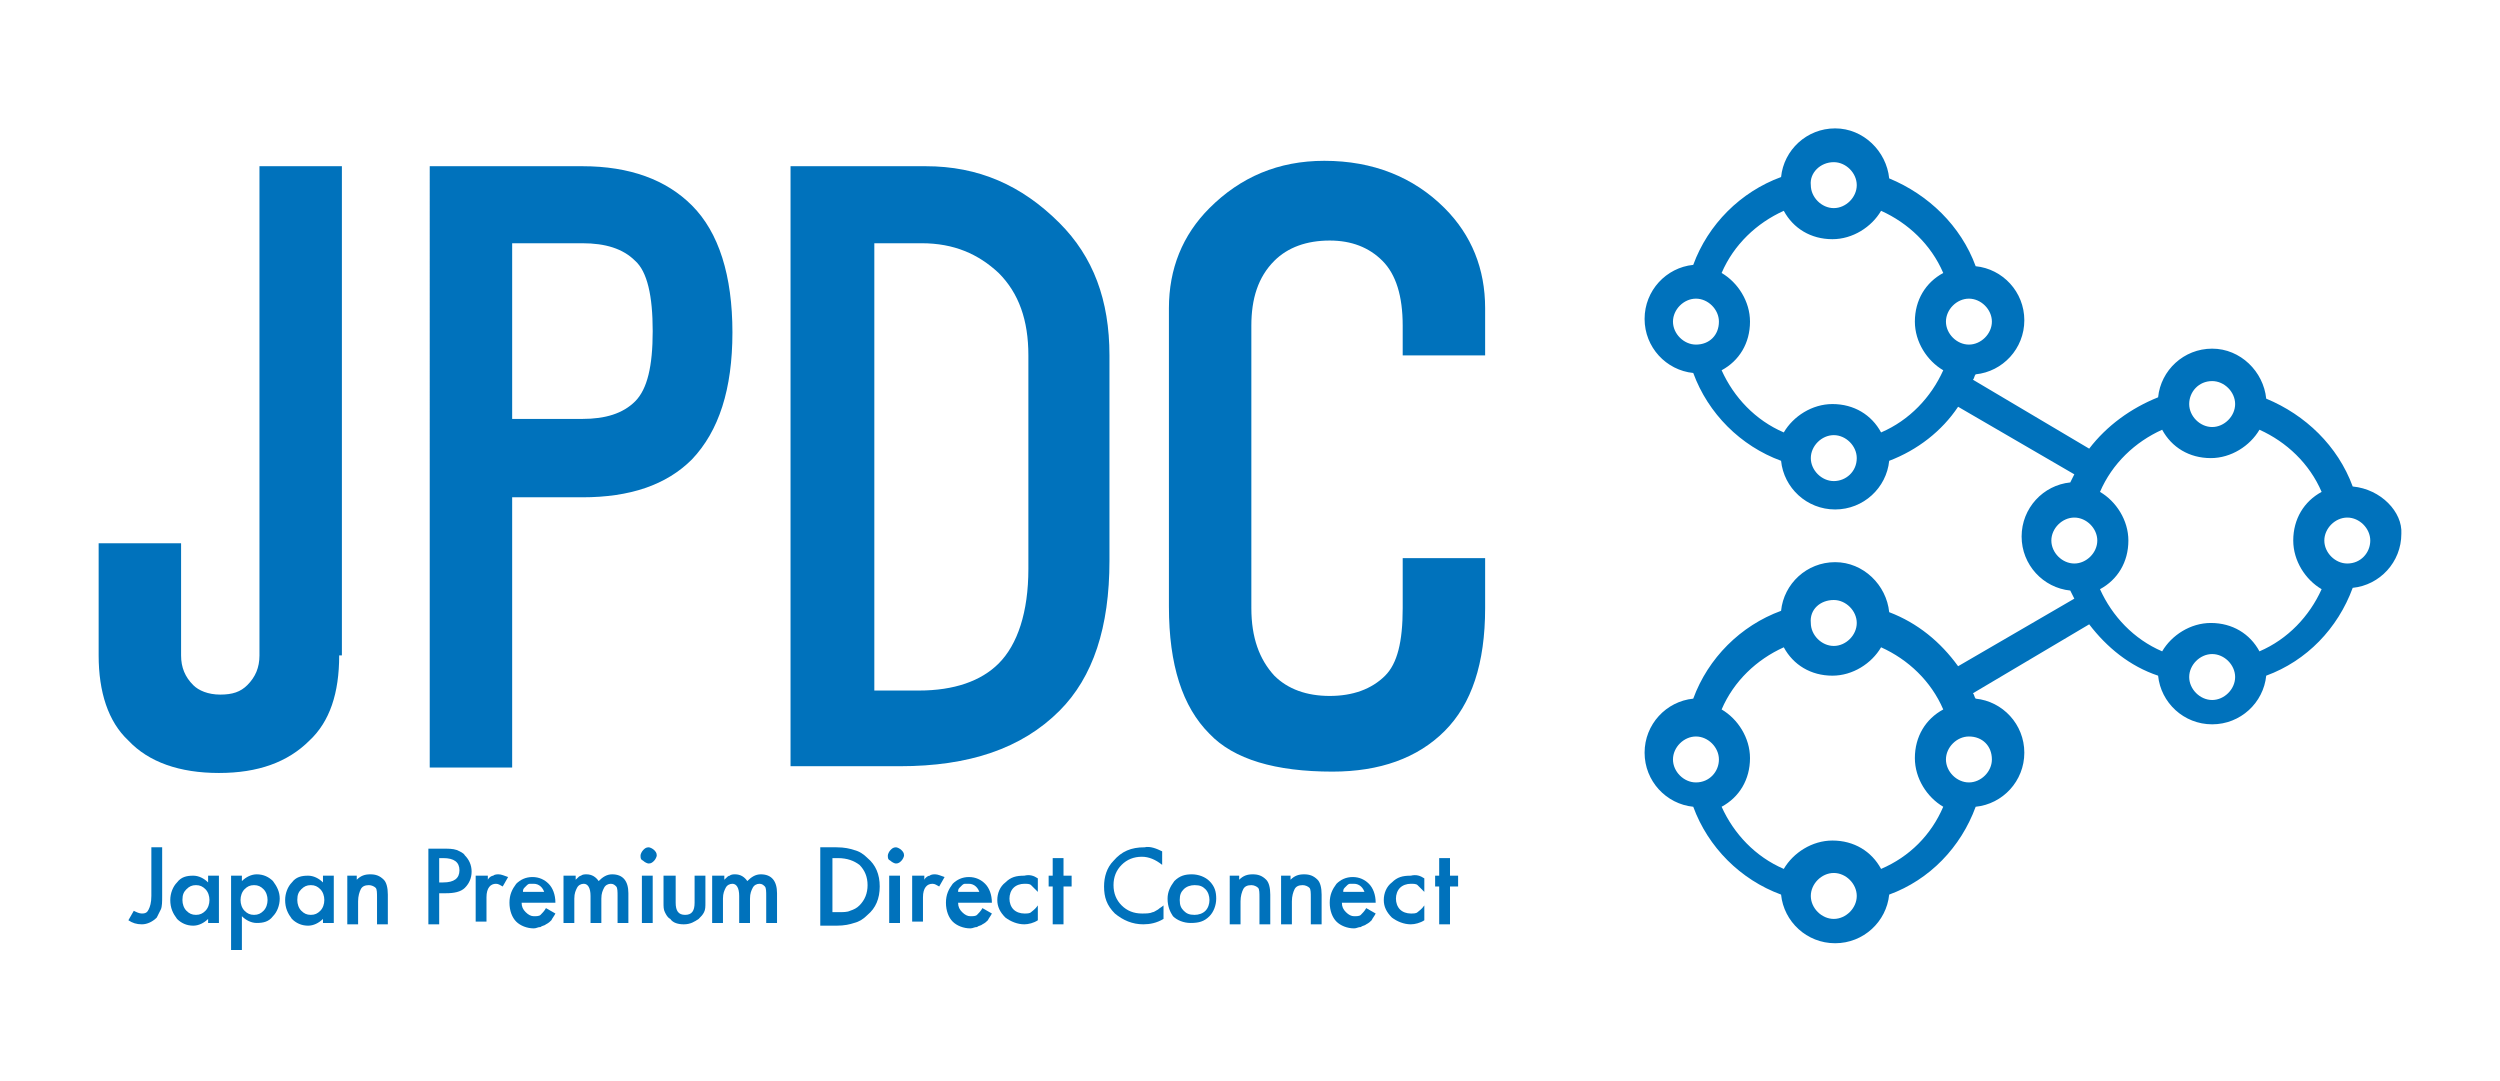 <?xml version="1.0" encoding="utf-8"?>
<!-- Generator: Adobe Illustrator 27.9.4, SVG Export Plug-In . SVG Version: 9.03 Build 54784)  -->
<svg version="1.1" id="a" xmlns="http://www.w3.org/2000/svg" xmlns:xlink="http://www.w3.org/1999/xlink" x="0px" y="0px"
	 viewBox="0 0 185 80" style="enable-background:new 0 0 185 80;" xml:space="preserve">
<style type="text/css">
	.st0{fill:#0072BC;}
</style>
<g>
	<g>
		<path class="st0" d="M25.1,48.5c0,2.8-0.7,4.9-2.2,6.3c-1.6,1.6-3.8,2.4-6.7,2.4c-2.9,0-5.2-0.8-6.7-2.4c-1.5-1.4-2.2-3.6-2.2-6.3
			v-8.3h6.1v8.3c0,0.9,0.3,1.6,0.9,2.2c0.4,0.4,1.1,0.7,2,0.7c0.9,0,1.5-0.2,2-0.7c0.6-0.6,0.9-1.3,0.9-2.2V12.3h6.1V48.5z"/>
		<path class="st0" d="M51.2,15.2c2,2,3,5.2,3,9.4c0,4.2-1,7.3-3,9.4c-1.9,1.9-4.6,2.8-8.1,2.8h-5.2v20h-6.1V12.3h11.3
			C46.6,12.3,49.3,13.3,51.2,15.2z M37.9,31h5.2c1.7,0,3-0.4,3.9-1.3c0.9-0.9,1.3-2.6,1.3-5.2s-0.4-4.4-1.3-5.2
			c-0.9-0.9-2.2-1.3-3.9-1.3h-5.2V31z"/>
		<path class="st0" d="M78.4,16.5c2.5,2.5,3.7,5.7,3.7,9.8v15.2c0,4.9-1.2,8.6-3.7,11.1c-2.8,2.8-6.7,4.1-11.8,4.1h-8.1V12.3h10
			C72.4,12.3,75.6,13.7,78.4,16.5z M64.7,51.1h3.3c2.6,0,4.6-0.7,5.9-2c1.4-1.4,2.2-3.8,2.2-7V26.3c0-2.6-0.7-4.6-2.2-6.1
			c-1.5-1.4-3.3-2.2-5.7-2.2h-3.5V51.1z"/>
		<path class="st0" d="M106.9,15.4c2,2,3,4.5,3,7.4v3.5h-6.1v-2.2c0-2.2-0.5-3.8-1.5-4.8c-1-1-2.3-1.5-3.9-1.5
			c-1.7,0-3.1,0.5-4.1,1.5c-1.2,1.2-1.7,2.8-1.7,4.8V45c0,2.2,0.6,3.8,1.7,5c1,1,2.4,1.5,4.1,1.5s3.1-0.5,4.1-1.5
			c0.9-0.9,1.3-2.5,1.3-5v-3.7h6.1V45c0,4.1-1,7.1-3,9.1c-2,2-4.8,3-8.3,3c-4.2,0-7.3-0.9-9.1-2.8c-2-2-3-5.1-3-9.4V22.8
			c0-2.9,1-5.4,3-7.4c2.3-2.3,5.1-3.5,8.5-3.5C101.6,11.9,104.6,13.1,106.9,15.4z"/>
	</g>
	<path class="st0" d="M174.1,36c-1.1-3-3.5-5.3-6.4-6.5c-0.2-2-1.9-3.7-4-3.7c-2.1,0-3.8,1.6-4,3.6c-2,0.8-3.8,2.1-5.1,3.8l-8.6-5.1
		c0.1-0.1,0.1-0.3,0.2-0.4c2-0.2,3.6-1.9,3.6-4s-1.6-3.8-3.6-4c-1.1-3-3.5-5.3-6.4-6.5c-0.2-2-1.9-3.7-4-3.7c-2.1,0-3.8,1.6-4,3.6
		c-3,1.1-5.4,3.5-6.5,6.5c-2,0.2-3.6,1.9-3.6,4c0,2.1,1.6,3.8,3.6,4c1.1,3,3.5,5.4,6.5,6.5c0.2,2,1.9,3.6,4,3.6c2.1,0,3.8-1.6,4-3.6
		c2.1-0.8,3.9-2.2,5.1-4l8.6,5c-0.1,0.2-0.2,0.4-0.3,0.6c-2,0.2-3.6,1.9-3.6,4c0,2.1,1.6,3.8,3.6,4c0.1,0.2,0.2,0.4,0.3,0.6l-8.6,5
		c-1.3-1.8-3-3.2-5.1-4c-0.2-2-1.9-3.7-4-3.7c-2.1,0-3.8,1.6-4,3.6c-3,1.1-5.4,3.5-6.5,6.5c-2,0.2-3.6,1.9-3.6,4
		c0,2.1,1.6,3.8,3.6,4c1.1,3,3.5,5.4,6.5,6.5c0.2,2,1.9,3.6,4,3.6c2.1,0,3.8-1.6,4-3.6c3-1.1,5.3-3.5,6.4-6.5c2-0.2,3.6-1.9,3.6-4
		c0-2.1-1.6-3.8-3.6-4c-0.1-0.1-0.1-0.3-0.2-0.4l8.6-5.1c1.3,1.7,3,3.1,5.1,3.8c0.2,2,1.9,3.6,4,3.6c2.1,0,3.8-1.6,4-3.6
		c3-1.1,5.3-3.5,6.4-6.5c2-0.2,3.6-1.9,3.6-4C177.8,37.9,176.2,36.2,174.1,36z M145.7,22.1c0.9,0,1.7,0.8,1.7,1.7
		c0,0.9-0.8,1.7-1.7,1.7c-0.9,0-1.7-0.8-1.7-1.7C144,22.9,144.8,22.1,145.7,22.1z M135.7,12c0.9,0,1.7,0.8,1.7,1.7
		c0,0.9-0.8,1.7-1.7,1.7c-0.9,0-1.7-0.8-1.7-1.7C133.9,12.8,134.7,12,135.7,12z M125.5,25.5c-0.9,0-1.7-0.8-1.7-1.7
		c0-0.9,0.8-1.7,1.7-1.7c0.9,0,1.7,0.8,1.7,1.7C127.2,24.8,126.5,25.5,125.5,25.5z M135.7,35.6c-0.9,0-1.7-0.8-1.7-1.7
		c0-0.9,0.8-1.7,1.7-1.7c0.9,0,1.7,0.8,1.7,1.7C137.4,34.9,136.6,35.6,135.7,35.6z M139.2,32c-0.7-1.3-2-2.1-3.6-2.1
		c-1.5,0-2.9,0.9-3.6,2.1c-2.1-0.9-3.7-2.6-4.6-4.6c1.3-0.7,2.1-2,2.1-3.6c0-1.5-0.9-2.9-2.1-3.6c0.9-2.1,2.6-3.7,4.6-4.6
		c0.7,1.3,2,2.1,3.6,2.1c1.5,0,2.9-0.9,3.6-2.1c2,0.9,3.7,2.5,4.6,4.6c-1.3,0.7-2.1,2-2.1,3.6c0,1.5,0.9,2.9,2.1,3.6
		C142.9,29.4,141.3,31.1,139.2,32z M135.7,44.4c0.9,0,1.7,0.8,1.7,1.7c0,0.9-0.8,1.7-1.7,1.7c-0.9,0-1.7-0.8-1.7-1.7
		C133.9,45.1,134.7,44.4,135.7,44.4z M125.5,57.9c-0.9,0-1.7-0.8-1.7-1.7c0-0.9,0.8-1.7,1.7-1.7c0.9,0,1.7,0.8,1.7,1.7
		C127.2,57.1,126.5,57.9,125.5,57.9z M135.7,68c-0.9,0-1.7-0.8-1.7-1.7c0-0.9,0.8-1.7,1.7-1.7c0.9,0,1.7,0.8,1.7,1.7
		C137.4,67.2,136.6,68,135.7,68z M139.2,64.3c-0.7-1.3-2-2.1-3.6-2.1c-1.5,0-2.9,0.9-3.6,2.1c-2.1-0.9-3.7-2.6-4.6-4.6
		c1.3-0.7,2.1-2,2.1-3.6c0-1.5-0.9-2.9-2.1-3.6c0.9-2.1,2.6-3.7,4.6-4.6c0.7,1.3,2,2.1,3.6,2.1c1.5,0,2.9-0.9,3.6-2.1
		c2,0.9,3.7,2.5,4.6,4.6c-1.3,0.7-2.1,2-2.1,3.6c0,1.5,0.9,2.9,2.1,3.6C142.9,61.8,141.3,63.4,139.2,64.3z M147.4,56.2
		c0,0.9-0.8,1.7-1.7,1.7c-0.9,0-1.7-0.8-1.7-1.7c0-0.9,0.8-1.7,1.7-1.7C146.7,54.5,147.4,55.2,147.4,56.2z M163.7,28.2
		c0.9,0,1.7,0.8,1.7,1.7c0,0.9-0.8,1.7-1.7,1.7c-0.9,0-1.7-0.8-1.7-1.7C162,29,162.7,28.2,163.7,28.2z M151.8,40
		c0-0.9,0.8-1.7,1.7-1.7c0.9,0,1.7,0.8,1.7,1.7c0,0.9-0.8,1.7-1.7,1.7C152.6,41.7,151.8,40.9,151.8,40z M163.7,51.8
		c-0.9,0-1.7-0.8-1.7-1.7c0-0.9,0.8-1.7,1.7-1.7c0.9,0,1.7,0.8,1.7,1.7C165.4,51,164.6,51.8,163.7,51.8z M167.2,48.2
		c-0.7-1.3-2-2.1-3.6-2.1c-1.5,0-2.9,0.9-3.6,2.1c-2.1-0.9-3.7-2.6-4.6-4.6c1.3-0.7,2.1-2,2.1-3.6c0-1.5-0.9-2.9-2.1-3.6
		c0.9-2.1,2.6-3.7,4.6-4.6c0.7,1.3,2,2.1,3.6,2.1c1.5,0,2.9-0.9,3.6-2.1c2,0.9,3.7,2.5,4.6,4.6c-1.3,0.7-2.1,2-2.1,3.6
		c0,1.5,0.9,2.9,2.1,3.6C170.9,45.6,169.3,47.3,167.2,48.2z M173.7,41.7c-0.9,0-1.7-0.8-1.7-1.7c0-0.9,0.8-1.7,1.7-1.7
		c0.9,0,1.7,0.8,1.7,1.7C175.4,40.9,174.7,41.7,173.7,41.7z"/>
	<g>
		<path class="st0" d="M12,62.7v3.6c0,0.4,0,0.8-0.1,1c-0.1,0.2-0.2,0.4-0.3,0.6c-0.3,0.3-0.7,0.5-1.1,0.5c-0.4,0-0.7-0.1-1-0.3
			l0.4-0.7c0.2,0.1,0.4,0.2,0.6,0.2c0.3,0,0.4-0.1,0.5-0.3c0.1-0.2,0.2-0.5,0.2-1v-3.6H12z"/>
		<path class="st0" d="M15.4,64.8h0.8v3.5h-0.8V68c-0.3,0.3-0.7,0.5-1.1,0.5c-0.5,0-0.9-0.2-1.2-0.5c-0.3-0.4-0.5-0.8-0.5-1.4
			c0-0.5,0.2-1,0.5-1.3c0.3-0.4,0.7-0.5,1.2-0.5c0.4,0,0.8,0.2,1.1,0.5V64.8z M13.5,66.6c0,0.3,0.1,0.6,0.3,0.8
			c0.2,0.2,0.4,0.3,0.7,0.3c0.3,0,0.5-0.1,0.7-0.3c0.2-0.2,0.3-0.5,0.3-0.8c0-0.3-0.1-0.6-0.3-0.8c-0.2-0.2-0.4-0.3-0.7-0.3
			c-0.3,0-0.5,0.1-0.7,0.3C13.6,66,13.5,66.2,13.5,66.6z"/>
		<path class="st0" d="M17.9,70.3h-0.8v-5.5h0.8v0.4c0.3-0.3,0.7-0.5,1.1-0.5c0.5,0,0.9,0.2,1.2,0.5c0.3,0.4,0.5,0.8,0.5,1.3
			c0,0.5-0.2,1-0.5,1.3c-0.3,0.4-0.7,0.5-1.2,0.5c-0.4,0-0.8-0.2-1.1-0.5V70.3z M19.8,66.6c0-0.3-0.1-0.6-0.3-0.8
			c-0.2-0.2-0.4-0.3-0.7-0.3c-0.3,0-0.5,0.1-0.7,0.3c-0.2,0.2-0.3,0.5-0.3,0.8c0,0.3,0.1,0.6,0.3,0.8c0.2,0.2,0.4,0.3,0.7,0.3
			c0.3,0,0.5-0.1,0.7-0.3C19.7,67.2,19.8,66.9,19.8,66.6z"/>
		<path class="st0" d="M23.9,64.8h0.8v3.5h-0.8V68c-0.3,0.3-0.7,0.5-1.1,0.5c-0.5,0-0.9-0.2-1.2-0.5c-0.3-0.4-0.5-0.8-0.5-1.4
			c0-0.5,0.2-1,0.5-1.3c0.3-0.4,0.7-0.5,1.2-0.5c0.4,0,0.8,0.2,1.1,0.5V64.8z M22,66.6c0,0.3,0.1,0.6,0.3,0.8
			c0.2,0.2,0.4,0.3,0.7,0.3c0.3,0,0.5-0.1,0.7-0.3c0.2-0.2,0.3-0.5,0.3-0.8c0-0.3-0.1-0.6-0.3-0.8c-0.2-0.2-0.4-0.3-0.7-0.3
			c-0.3,0-0.5,0.1-0.7,0.3C22.1,66,22,66.2,22,66.6z"/>
		<path class="st0" d="M25.6,64.8h0.8v0.3c0.3-0.3,0.6-0.4,1-0.4c0.4,0,0.7,0.1,1,0.4c0.2,0.2,0.3,0.6,0.3,1.1v2.2h-0.8v-2
			c0-0.3,0-0.6-0.1-0.7c-0.1-0.1-0.3-0.2-0.5-0.2c-0.3,0-0.5,0.1-0.6,0.3c-0.1,0.2-0.2,0.5-0.2,0.9v1.7h-0.8V64.8z"/>
		<path class="st0" d="M32.5,66.1v2.3h-0.8v-5.6h1c0.5,0,0.8,0,1.1,0.1c0.2,0.1,0.5,0.2,0.6,0.4c0.3,0.3,0.5,0.7,0.5,1.2
			c0,0.5-0.2,0.9-0.5,1.2c-0.3,0.3-0.8,0.4-1.4,0.4H32.5z M32.5,65.3h0.3c0.8,0,1.2-0.3,1.2-0.9c0-0.6-0.4-0.9-1.2-0.9h-0.3V65.3z"
			/>
		<path class="st0" d="M35.3,64.8h0.8v0.3c0.1-0.2,0.3-0.3,0.4-0.3c0.1-0.1,0.3-0.1,0.4-0.1c0.2,0,0.4,0.1,0.7,0.2l-0.4,0.7
			c-0.2-0.1-0.3-0.2-0.5-0.2c-0.4,0-0.7,0.3-0.7,1v1.8h-0.8V64.8z"/>
		<path class="st0" d="M41.1,66.8h-2.5c0,0.3,0.1,0.5,0.3,0.7c0.2,0.2,0.4,0.3,0.6,0.3c0.2,0,0.4,0,0.5-0.1c0.1-0.1,0.3-0.3,0.4-0.5
			l0.7,0.4c-0.1,0.2-0.2,0.3-0.3,0.5c-0.1,0.1-0.2,0.2-0.4,0.3c-0.1,0.1-0.3,0.1-0.4,0.2c-0.2,0-0.3,0.1-0.5,0.1
			c-0.5,0-1-0.2-1.3-0.5c-0.3-0.3-0.5-0.8-0.5-1.4c0-0.6,0.2-1,0.5-1.4c0.3-0.3,0.7-0.5,1.2-0.5c0.5,0,0.9,0.2,1.2,0.5
			c0.3,0.3,0.5,0.8,0.5,1.4L41.1,66.8z M40.3,66.1c-0.1-0.4-0.4-0.7-0.8-0.7c-0.1,0-0.2,0-0.3,0c-0.1,0-0.2,0.1-0.2,0.1
			c-0.1,0.1-0.1,0.1-0.2,0.2c-0.1,0.1-0.1,0.2-0.1,0.3H40.3z"/>
		<path class="st0" d="M41.8,64.8h0.8v0.3c0.2-0.2,0.3-0.3,0.4-0.3c0.1-0.1,0.3-0.1,0.4-0.1c0.4,0,0.7,0.2,0.9,0.5
			c0.3-0.3,0.6-0.5,1-0.5c0.8,0,1.2,0.5,1.2,1.4v2.2h-0.8v-2c0-0.3,0-0.6-0.1-0.7c-0.1-0.1-0.2-0.2-0.4-0.2c-0.2,0-0.4,0.1-0.5,0.3
			c-0.1,0.2-0.2,0.4-0.2,0.8v1.8h-0.8v-2c0-0.6-0.2-0.9-0.5-0.9c-0.2,0-0.4,0.1-0.5,0.3c-0.1,0.2-0.2,0.4-0.2,0.8v1.8h-0.8V64.8z"/>
		<path class="st0" d="M47.4,63.3c0-0.1,0.1-0.3,0.2-0.4c0.1-0.1,0.2-0.2,0.4-0.2c0.1,0,0.3,0.1,0.4,0.2c0.1,0.1,0.2,0.2,0.2,0.4
			c0,0.1-0.1,0.3-0.2,0.4c-0.1,0.1-0.2,0.2-0.4,0.2c-0.1,0-0.3-0.1-0.4-0.2C47.4,63.6,47.4,63.5,47.4,63.3z M48.3,64.8v3.5h-0.8
			v-3.5H48.3z"/>
		<path class="st0" d="M50,64.8v2c0,0.6,0.2,0.9,0.7,0.9c0.5,0,0.7-0.3,0.7-0.9v-2h0.8v2c0,0.3,0,0.5-0.1,0.7
			c-0.1,0.2-0.2,0.3-0.4,0.5c-0.3,0.2-0.6,0.4-1.1,0.4c-0.4,0-0.8-0.1-1-0.4c-0.2-0.1-0.3-0.3-0.4-0.5c-0.1-0.2-0.1-0.4-0.1-0.7v-2
			H50z"/>
		<path class="st0" d="M52.8,64.8h0.8v0.3c0.2-0.2,0.3-0.3,0.4-0.3c0.1-0.1,0.3-0.1,0.4-0.1c0.4,0,0.7,0.2,0.9,0.5
			c0.3-0.3,0.6-0.5,1-0.5c0.8,0,1.2,0.5,1.2,1.4v2.2h-0.8v-2c0-0.3,0-0.6-0.1-0.7c-0.1-0.1-0.2-0.2-0.4-0.2c-0.2,0-0.4,0.1-0.5,0.3
			c-0.1,0.2-0.2,0.4-0.2,0.8v1.8h-0.8v-2c0-0.6-0.2-0.9-0.5-0.9c-0.2,0-0.4,0.1-0.5,0.3c-0.1,0.2-0.2,0.4-0.2,0.8v1.8h-0.8V64.8z"/>
		<path class="st0" d="M60.7,68.3v-5.6h1.2c0.6,0,1,0.1,1.3,0.2c0.4,0.1,0.7,0.3,1,0.6c0.6,0.5,0.9,1.2,0.9,2.1
			c0,0.9-0.3,1.6-0.9,2.1c-0.3,0.3-0.6,0.5-1,0.6c-0.3,0.1-0.7,0.2-1.3,0.2H60.7z M61.6,67.5H62c0.4,0,0.7,0,0.9-0.1
			c0.3-0.1,0.5-0.2,0.7-0.4c0.4-0.4,0.6-0.9,0.6-1.5c0-0.6-0.2-1.1-0.6-1.5c-0.4-0.3-0.9-0.5-1.6-0.5h-0.4V67.5z"/>
		<path class="st0" d="M65.7,63.3c0-0.1,0.1-0.3,0.2-0.4c0.1-0.1,0.2-0.2,0.4-0.2c0.1,0,0.3,0.1,0.4,0.2c0.1,0.1,0.2,0.2,0.2,0.4
			c0,0.1-0.1,0.3-0.2,0.4c-0.1,0.1-0.2,0.2-0.4,0.2c-0.1,0-0.3-0.1-0.4-0.2C65.7,63.6,65.7,63.5,65.7,63.3z M66.6,64.8v3.5h-0.8
			v-3.5H66.6z"/>
		<path class="st0" d="M67.6,64.8h0.8v0.3c0.1-0.2,0.3-0.3,0.4-0.3c0.1-0.1,0.3-0.1,0.4-0.1c0.2,0,0.4,0.1,0.7,0.2l-0.4,0.7
			c-0.2-0.1-0.3-0.2-0.5-0.2c-0.4,0-0.7,0.3-0.7,1v1.8h-0.8V64.8z"/>
		<path class="st0" d="M73.4,66.8h-2.5c0,0.3,0.1,0.5,0.3,0.7c0.2,0.2,0.4,0.3,0.6,0.3c0.2,0,0.4,0,0.5-0.1c0.1-0.1,0.3-0.3,0.4-0.5
			l0.7,0.4c-0.1,0.2-0.2,0.3-0.3,0.5c-0.1,0.1-0.2,0.2-0.4,0.3c-0.1,0.1-0.3,0.1-0.4,0.2c-0.2,0-0.3,0.1-0.5,0.1
			c-0.5,0-1-0.2-1.3-0.5c-0.3-0.3-0.5-0.8-0.5-1.4c0-0.6,0.2-1,0.5-1.4c0.3-0.3,0.7-0.5,1.2-0.5c0.5,0,0.9,0.2,1.2,0.5
			c0.3,0.3,0.5,0.8,0.5,1.4L73.4,66.8z M72.5,66.1c-0.1-0.4-0.4-0.7-0.8-0.7c-0.1,0-0.2,0-0.3,0c-0.1,0-0.2,0.1-0.2,0.1
			c-0.1,0.1-0.1,0.1-0.2,0.2c-0.1,0.1-0.1,0.2-0.1,0.3H72.5z"/>
		<path class="st0" d="M76.8,65V66c-0.2-0.2-0.4-0.4-0.5-0.5c-0.1-0.1-0.3-0.1-0.5-0.1c-0.3,0-0.6,0.1-0.8,0.3
			c-0.2,0.2-0.3,0.5-0.3,0.8c0,0.3,0.1,0.6,0.3,0.8c0.2,0.2,0.5,0.3,0.8,0.3c0.2,0,0.4,0,0.5-0.1c0.1-0.1,0.3-0.2,0.5-0.5v1.1
			c-0.3,0.2-0.7,0.3-1,0.3c-0.5,0-1-0.2-1.4-0.5c-0.4-0.4-0.6-0.8-0.6-1.3s0.2-1,0.6-1.3c0.4-0.4,0.8-0.5,1.4-0.5
			C76.2,64.7,76.5,64.8,76.8,65z"/>
		<path class="st0" d="M78.7,65.6v2.8h-0.8v-2.8h-0.3v-0.8h0.3v-1.3h0.8v1.3h0.6v0.8H78.7z"/>
		<path class="st0" d="M86,63v1c-0.5-0.4-1-0.6-1.5-0.6c-0.6,0-1.1,0.2-1.5,0.6c-0.4,0.4-0.6,0.9-0.6,1.5c0,0.6,0.2,1.1,0.6,1.5
			c0.4,0.4,0.9,0.6,1.5,0.6c0.3,0,0.6,0,0.8-0.1c0.1,0,0.2-0.1,0.4-0.2c0.1-0.1,0.3-0.2,0.4-0.3v1c-0.5,0.3-1,0.4-1.5,0.4
			c-0.8,0-1.5-0.3-2.1-0.8c-0.6-0.6-0.8-1.2-0.8-2c0-0.7,0.2-1.4,0.7-1.9c0.6-0.7,1.3-1,2.3-1C85.1,62.6,85.6,62.8,86,63z"/>
		<path class="st0" d="M86.4,66.5c0-0.5,0.2-0.9,0.5-1.3c0.4-0.4,0.8-0.5,1.3-0.5c0.5,0,1,0.2,1.3,0.5c0.4,0.4,0.5,0.8,0.5,1.3
			c0,0.5-0.2,1-0.5,1.3c-0.4,0.4-0.8,0.5-1.4,0.5c-0.5,0-1-0.2-1.3-0.5C86.6,67.5,86.4,67.1,86.4,66.5z M87.3,66.6
			c0,0.4,0.1,0.6,0.3,0.8c0.2,0.2,0.4,0.3,0.8,0.3c0.3,0,0.6-0.1,0.8-0.3c0.2-0.2,0.3-0.5,0.3-0.8c0-0.3-0.1-0.6-0.3-0.8
			c-0.2-0.2-0.4-0.3-0.8-0.3c-0.3,0-0.6,0.1-0.8,0.3S87.3,66.2,87.3,66.6z"/>
		<path class="st0" d="M90.9,64.8h0.8v0.3c0.3-0.3,0.6-0.4,1-0.4c0.4,0,0.7,0.1,1,0.4c0.2,0.2,0.3,0.6,0.3,1.1v2.2h-0.8v-2
			c0-0.3,0-0.6-0.1-0.7c-0.1-0.1-0.3-0.2-0.5-0.2c-0.3,0-0.5,0.1-0.6,0.3c-0.1,0.2-0.2,0.5-0.2,0.9v1.7h-0.8V64.8z"/>
		<path class="st0" d="M94.7,64.8h0.8v0.3c0.3-0.3,0.6-0.4,1-0.4c0.4,0,0.7,0.1,1,0.4c0.2,0.2,0.3,0.6,0.3,1.1v2.2h-0.8v-2
			c0-0.3,0-0.6-0.1-0.7c-0.1-0.1-0.3-0.2-0.5-0.2c-0.3,0-0.5,0.1-0.6,0.3c-0.1,0.2-0.2,0.5-0.2,0.9v1.7h-0.8V64.8z"/>
		<path class="st0" d="M101.8,66.8h-2.5c0,0.3,0.1,0.5,0.3,0.7c0.2,0.2,0.4,0.3,0.6,0.3c0.2,0,0.4,0,0.5-0.1
			c0.1-0.1,0.3-0.3,0.4-0.5l0.7,0.4c-0.1,0.2-0.2,0.3-0.3,0.5c-0.1,0.1-0.2,0.2-0.4,0.3c-0.1,0.1-0.3,0.1-0.4,0.2
			c-0.2,0-0.3,0.1-0.5,0.1c-0.5,0-1-0.2-1.3-0.5c-0.3-0.3-0.5-0.8-0.5-1.4c0-0.6,0.2-1,0.5-1.4c0.3-0.3,0.7-0.5,1.2-0.5
			c0.5,0,0.9,0.2,1.2,0.5c0.3,0.3,0.5,0.8,0.5,1.4L101.8,66.8z M101,66.1c-0.1-0.4-0.4-0.7-0.8-0.7c-0.1,0-0.2,0-0.3,0
			c-0.1,0-0.2,0.1-0.2,0.1c-0.1,0.1-0.1,0.1-0.2,0.2c-0.1,0.1-0.1,0.2-0.1,0.3H101z"/>
		<path class="st0" d="M105.4,65V66c-0.2-0.2-0.4-0.4-0.5-0.5c-0.1-0.1-0.3-0.1-0.5-0.1c-0.3,0-0.6,0.1-0.8,0.3
			c-0.2,0.2-0.3,0.5-0.3,0.8c0,0.3,0.1,0.6,0.3,0.8c0.2,0.2,0.5,0.3,0.8,0.3c0.2,0,0.4,0,0.5-0.1c0.1-0.1,0.3-0.2,0.5-0.5v1.1
			c-0.3,0.2-0.7,0.3-1,0.3c-0.5,0-1-0.2-1.4-0.5c-0.4-0.4-0.6-0.8-0.6-1.3s0.2-1,0.6-1.3c0.4-0.4,0.8-0.5,1.4-0.5
			C104.8,64.7,105.1,64.8,105.4,65z"/>
		<path class="st0" d="M107.3,65.6v2.8h-0.8v-2.8h-0.3v-0.8h0.3v-1.3h0.8v1.3h0.6v0.8H107.3z"/>
	</g>
</g>
</svg>
